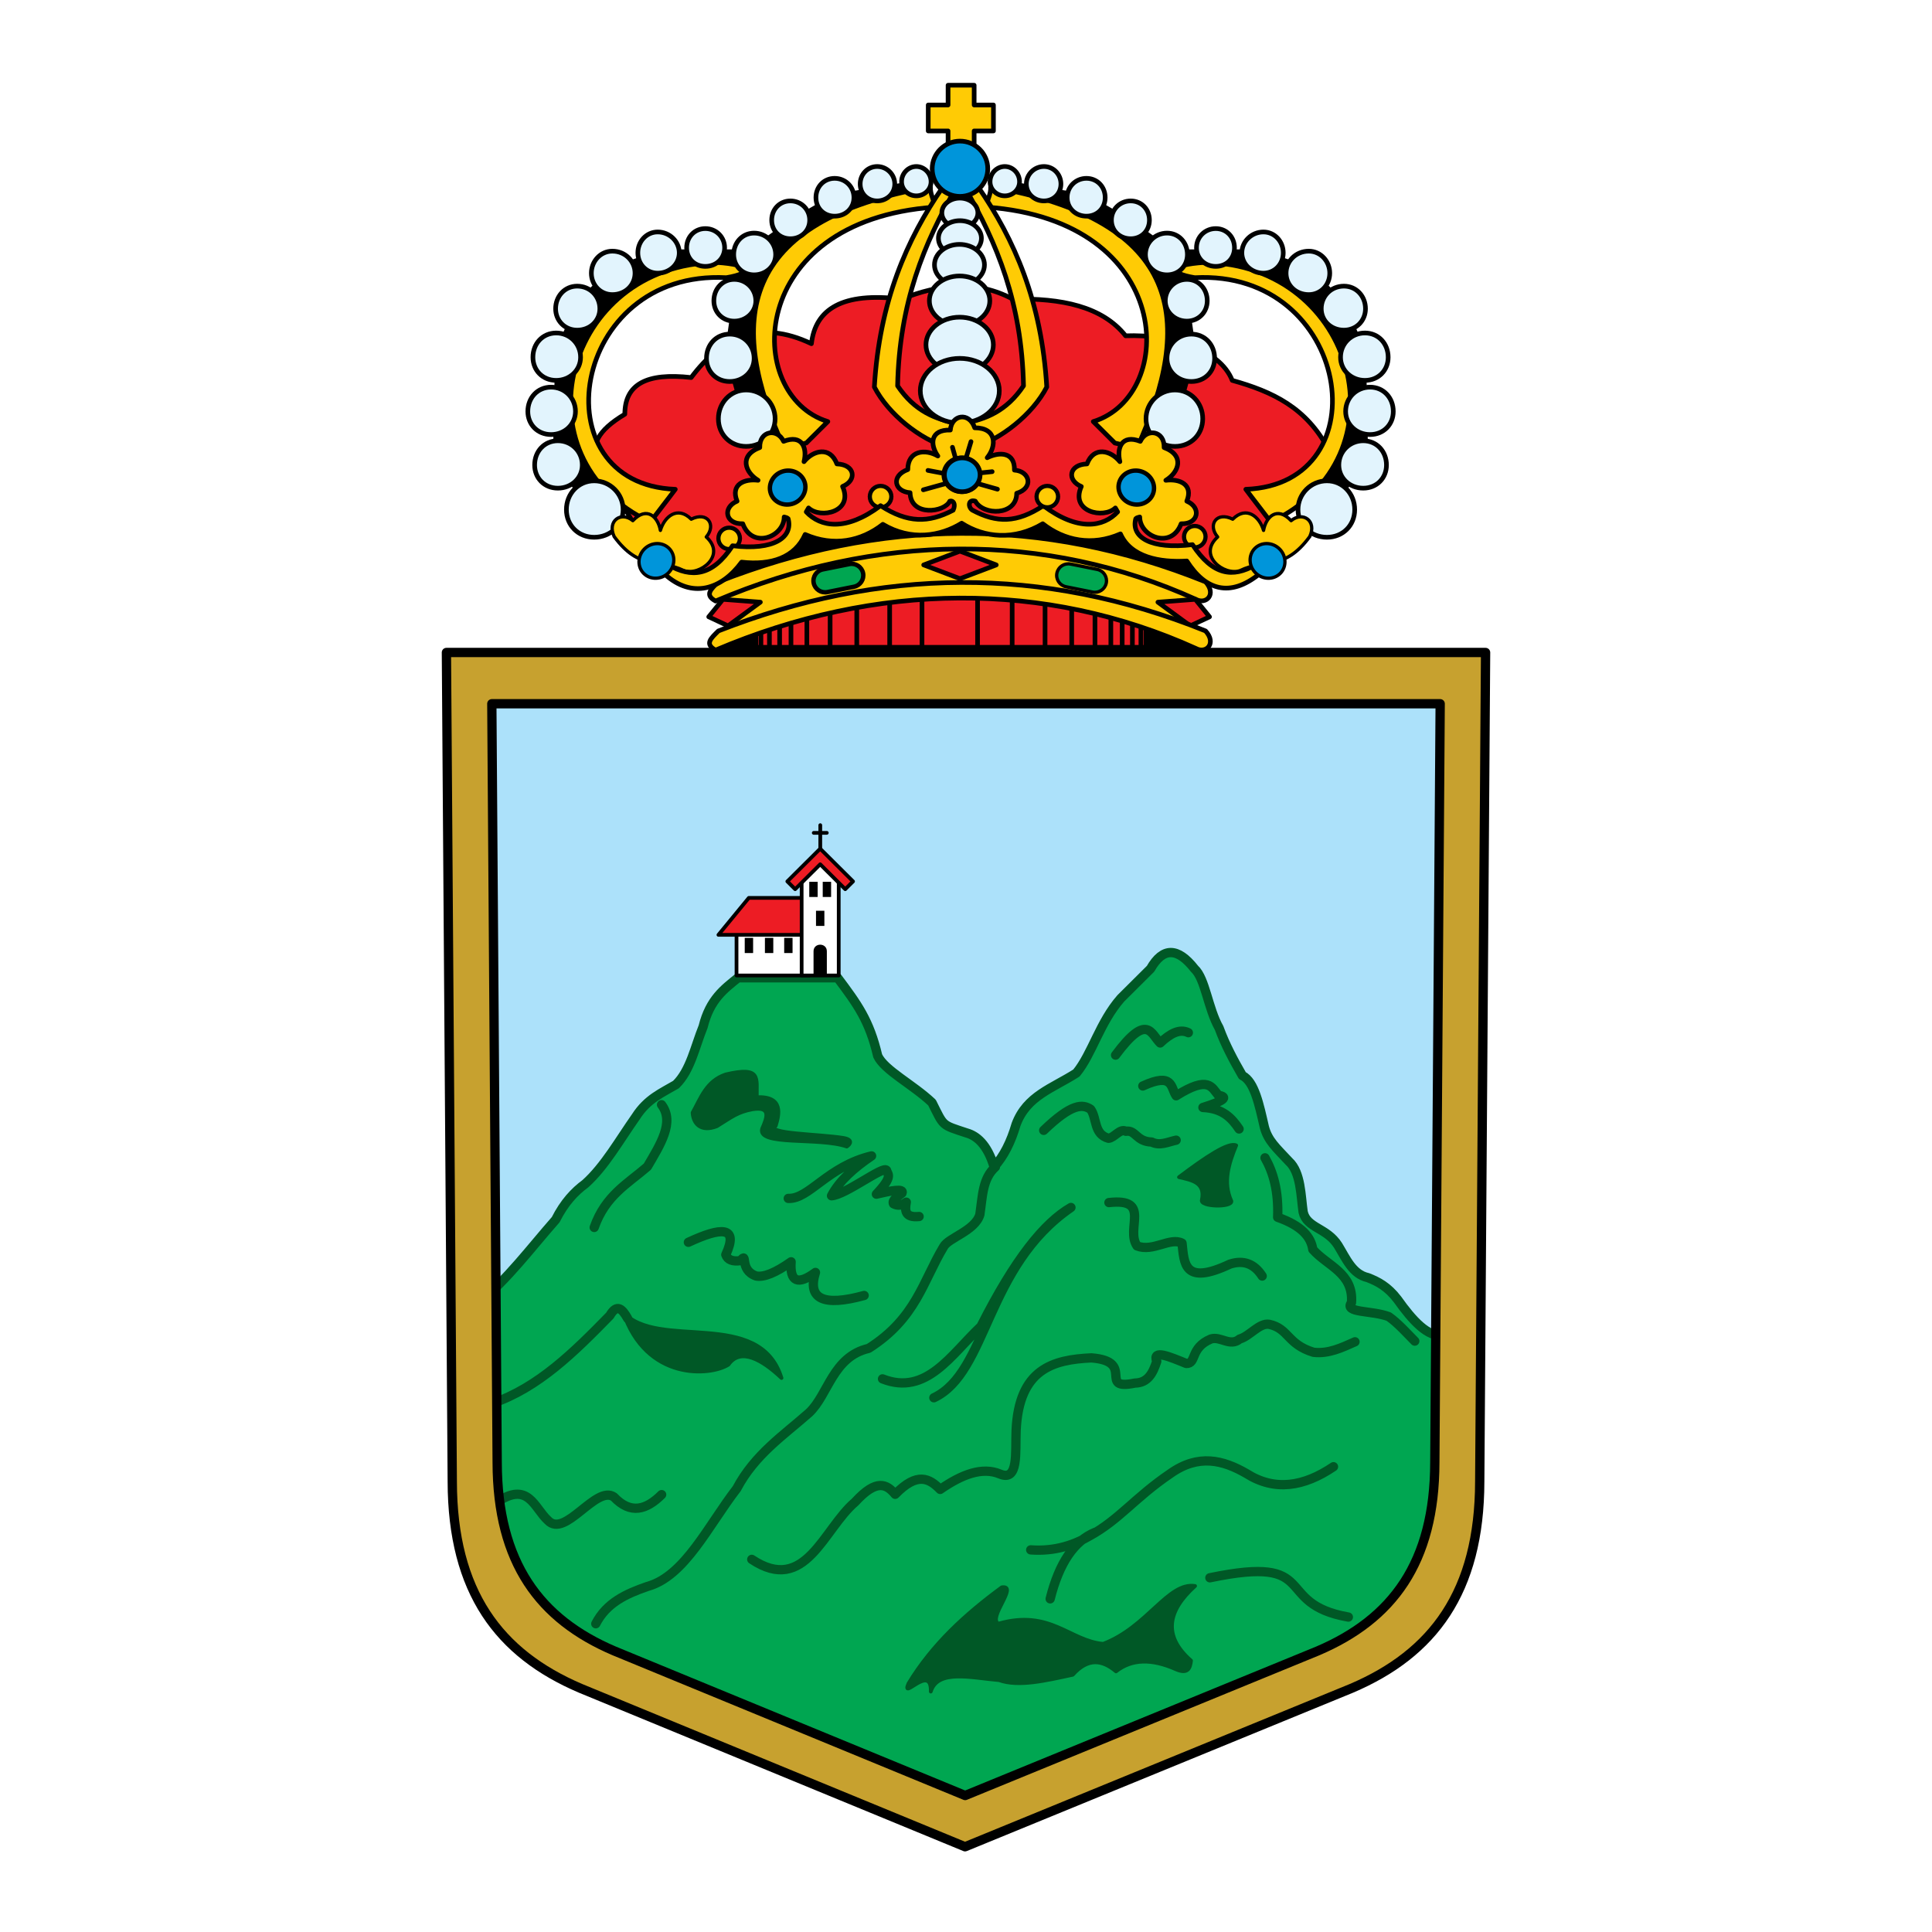 <?xml version="1.0" encoding="utf-8"?>
<!-- Generator: Adobe Illustrator 13.0.0, SVG Export Plug-In . SVG Version: 6.00 Build 14948)  -->
<!DOCTYPE svg PUBLIC "-//W3C//DTD SVG 1.0//EN" "http://www.w3.org/TR/2001/REC-SVG-20010904/DTD/svg10.dtd">
<svg version="1.0" id="Layer_1" xmlns="http://www.w3.org/2000/svg" xmlns:xlink="http://www.w3.org/1999/xlink" x="0px" y="0px"
	 width="192.756px" height="192.756px" viewBox="0 0 192.756 192.756" enable-background="new 0 0 192.756 192.756"
	 xml:space="preserve">
<g>
	<polygon fill-rule="evenodd" clip-rule="evenodd" fill="#FFFFFF" points="0,0 192.756,0 192.756,192.756 0,192.756 0,0 	"/>
	<polygon fill-rule="evenodd" clip-rule="evenodd" fill="#ACE1FA" points="46.868,68.475 144.938,68.475 144.938,137.236 
		46.868,137.236 46.868,68.475 	"/>
	
		<path fill-rule="evenodd" clip-rule="evenodd" fill="#00A651" stroke="#005826" stroke-width="0.927" stroke-linejoin="round" stroke-miterlimit="2.613" d="
		M47.83,129.906c2.786-2.245,5.12-5.387,7.611-8.217c0.861-1.709,1.879-2.794,2.968-3.595c1.925-1.731,3.4-4.358,5.032-6.676
		c1.15-1.797,2.605-2.383,4-3.21c1.438-1.393,1.894-3.764,2.71-5.777c0.679-2.741,2.103-3.759,3.482-4.878c3.312,0,6.624,0,9.936,0
		c1.973,2.64,3.168,4.247,4,7.795c0.673,1.437,3.495,2.843,5.417,4.658c1.212,2.411,0.911,2.185,3.485,3.038
		c0.917,0.261,2.02,1.075,2.709,3.381c0.966-1.061,1.683-2.494,2.192-4.236c1.067-2.875,3.621-3.59,6.024-5.136
		c1.562-1.904,2.326-5.05,4.426-7.446c0.989-0.983,1.979-1.968,2.968-2.952c1.234-2.158,2.696-2.158,4.387,0
		c1.074,0.986,1.351,3.978,2.451,5.905c0.631,1.726,1.462,3.252,2.322,4.75c1.212,0.597,1.682,2.917,2.194,5.136
		c0.36,1.369,1.177,2.058,2.451,3.427c1.203,1.091,1.189,3.47,1.419,5.046c0.357,1.623,2.357,1.554,3.483,3.338
		c0.806,1.312,1.43,2.867,2.968,3.21c0.989,0.385,1.979,0.885,2.968,2.183c1.506,2.122,3.009,3.747,4.515,3.594
		c0.388,1.241,0.774,2.482,1.161,3.724c0,4.579,0,9.158,0,13.737c-2.229,9.561-6.576,12.806-11.224,15.149l-38.062,15.79
		c-13.677-5.734-27.352-11.469-41.029-17.203c-2.537-3.938-5.075-7.874-7.612-11.812C47.4,145.056,47.615,137.48,47.83,129.906
		L47.83,129.906z"/>
	
		<path fill="none" stroke="#005826" stroke-width="0.927" stroke-linecap="round" stroke-linejoin="round" stroke-miterlimit="2.613" d="
		M59.442,162.001c1.072-2.1,3.052-2.997,5.16-3.723c3.715-1.021,6.073-6.092,8.903-9.757c1.811-3.417,4.65-5.3,7.225-7.575
		c1.92-1.812,2.345-5.582,5.936-6.419c4.737-3.008,5.404-6.692,7.482-10.143c0.471-0.887,3.143-1.592,3.613-3.209
		c0.273-1.841,0.26-3.596,1.549-4.75"/>
	
		<path fill-rule="evenodd" clip-rule="evenodd" fill="#005826" stroke="#005826" stroke-width="0.371" stroke-linejoin="round" stroke-miterlimit="2.613" d="
		M90.638,167.965c2.375-3.924,5.673-6.927,9.308-9.598c1.731-0.27-1.432,3.05-0.338,3.625c5.166-1.479,7.111,1.716,10.454,2.013
		c4.424-1.684,6.47-6.192,9.173-5.771c-2.749,2.483-3.232,4.967-0.405,7.449c-0.088,0.763-0.312,1.368-1.483,0.873
		c-2.451-1.096-4.451-1.029-6.003,0.201c-1.359-1.142-2.775-1.387-4.315,0.335c-2.681,0.579-5.406,1.237-7.352,0.537
		c-2.798-0.24-6.125-1.101-6.812,1.141C92.953,165.885,89.85,169.776,90.638,167.965L90.638,167.965z"/>
	
		<path fill-rule="evenodd" clip-rule="evenodd" fill="#005826" stroke="#005826" stroke-width="0.371" stroke-linejoin="round" stroke-miterlimit="2.613" d="
		M117.627,117.445c2.686-2.029,4.949-3.534,5.709-3.169c-0.764,1.854-1.326,3.707-0.481,5.561c0.083,0.652-3.173,0.577-2.944-0.119
		C120.273,117.953,118.898,117.745,117.627,117.445L117.627,117.445z"/>
	
		<path fill-rule="evenodd" clip-rule="evenodd" fill="#005826" stroke="#005826" stroke-width="0.371" stroke-linejoin="round" stroke-miterlimit="2.613" d="
		M72.4,107.197c-1.929,0.653-2.476,2.337-3.301,3.814c0.063,1.081,0.806,1.983,2.426,1.353c1.489-0.922,2.055-1.413,3.543-1.689
		c1.863-0.303,1.476,0.787,0.971,1.932c-0.518,1.771,5.673,0.829,8.444,1.786c0.358-0.231,0.659-0.698-0.349-0.863
		c-2.387-0.389-7.868-0.416-6.736-1.213c0.338-1.114,0.805-2.972-1.893-2.85C75.466,107.563,75.99,106.349,72.4,107.197
		L72.4,107.197z"/>
	
		<path fill="none" stroke="#005826" stroke-width="0.927" stroke-linecap="round" stroke-linejoin="round" stroke-miterlimit="2.613" d="
		M49.494,149.938c3.228-2.257,3.796,0.514,5.174,1.755c1.707,1.818,4.797-3.566,6.582-2.34c1.675,1.765,3.243,1.277,4.762-0.234"/>
	
		<path fill-rule="evenodd" clip-rule="evenodd" fill="#005826" stroke="#005826" stroke-width="0.371" stroke-linejoin="round" stroke-miterlimit="2.613" d="
		M62.155,130.882c3.42,3.916,13.637-0.491,15.817,6.605c-1.954-1.854-4.097-3.05-5.296-1.335
		C70.898,137.296,64.465,137.837,62.155,130.882L62.155,130.882z"/>
	
		<path fill="none" stroke="#005826" stroke-width="0.927" stroke-linecap="round" stroke-linejoin="round" stroke-miterlimit="2.613" d="
		M49.095,140.023c4.628-1.578,8.206-5.142,11.75-8.77c0.726-1.247,1.262-0.617,1.771,0.281 M78.645,119.565
		c2.074,0.097,3.916-3.186,8.312-4.241c-1.767,1.201-3.224,2.491-3.996,3.977c1.387-0.083,5.154-3.012,5.488-2.545
		c0.118,0.455,0.69,0.572-1.011,2.386c1.494-0.354,2.774-0.603,2.557-0.106c-0.435,0.354-1.023,0.707-0.852,1.062
		c0.426,0.229,0.852,0.176,1.278-0.16c-0.162,0.851-0.128,1.575,1.279,1.433 M68.68,123.943c3.249-1.513,5.066-1.65,3.733,1.238
		c0.177,0.512,0.671,0.708,1.48,0.59c0.755-0.946-0.187,0.924,1.54,1.533c0.772,0.157,1.937-0.315,3.497-1.415
		c-0.139,2.004,0.671,2.357,2.429,1.062c-0.829,2.652,0.79,3.419,4.858,2.298 M59.284,122.462c1.116-3.192,3.355-4.372,5.306-6.066
		c1.288-2.203,2.736-4.435,1.412-6.179 M104.13,112.776c2.801-2.7,3.892-2.64,4.687-2.098c0.646,0.92,0.289,2.479,1.78,2.891
		c0.578-0.05,1.156-1.023,1.734-0.7c0.98-0.167,1.021,1.027,2.576,1.073c0.812,0.414,1.624-0.015,2.437-0.187 M114.018,108.348
		c3.062-1.401,2.764,0.168,3.326,0.979c3.271-2.057,3.542-0.83,4.218-0.047c1.021,0.16,0.555,0.556-1.546,1.213
		c1.985,0.091,2.875,1.055,3.607,2.145 M111.3,105.27c3.183-4.283,3.533-2.102,4.45-1.212c0.993-0.94,1.945-1.454,2.812-1.026
		 M126.209,115.515c0.839,1.479,1.361,3.336,1.264,5.933c2.432,0.861,3.32,1.978,3.507,3.211c1.442,1.646,4.074,2.34,3.858,5.305
		c-0.792,1.05,2.003,0.751,3.718,1.396c0.936,0.658,1.847,1.696,2.595,2.443 M88.05,137.57c4.385,1.734,6.873-2.471,9.821-5.235
		c3.391-6.723,6.336-10.353,8.978-11.865c-8.562,5.892-8.278,16.441-13.678,18.985 M110.637,119.981
		c4.274-0.479,1.622,2.61,2.806,4.327c1.598,0.62,3.293-0.893,4.489-0.279c0.22,2.004,0.164,4.269,4.771,2.094
		c1.357-0.441,2.432-0.046,3.227,1.188 M75.004,155.579c5.352,3.571,7.147-3.032,10.31-5.724c2.155-2.357,3.159-1.773,3.999-0.768
		c2.2-2.265,3.415-1.588,4.489-0.488c2.15-1.49,4.186-2.28,5.962-1.536c1.885,0.791,1.524-2.141,1.613-4.327
		c0.272-6.156,3.666-7.082,7.506-7.26c4.495,0.345,0.558,3.288,4.349,2.514c1.312-0.021,1.803-1.022,2.175-2.165
		c-0.462-1.235,1.308-0.453,2.945,0.21c1.055,0.029,0.354-1.562,2.456-2.442c0.959-0.311,1.917,0.804,2.875,0
		c0.982-0.269,1.965-1.636,2.947-1.466c1.961,0.426,1.783,1.986,4.419,2.792c1.511,0.173,2.818-0.461,4.138-1.048 M102.834,154.631
		c2.304,0.17,4.454-0.417,6.453-1.763c-2.112,0.854-3.616,3.068-4.511,6.648 M108.659,153.267c3.028-1.651,4.527-3.82,8.109-6.251
		c2.803-1.981,5.248-1.355,7.594,0c2.812,1.786,5.715,1.321,8.68-0.682 M120.708,157.415c11.195-2.331,6.149,2.574,13.818,3.92"/>
	
		<path fill-rule="evenodd" clip-rule="evenodd" fill="#C7A12F" stroke="#000000" stroke-width="0.927" stroke-linejoin="round" stroke-miterlimit="2.613" d="
		M134.844,168.442c8.114-3.466,12.771-9.604,12.789-20.631l0.584-82.713c-34.56,0-69.117,0-103.678,0l0.584,82.713
		c0.017,11.027,4.675,17.165,12.789,20.631l38.372,15.81L134.844,168.442L134.844,168.442z M131.482,164.71
		c7.404-3.162,11.656-8.764,11.671-18.827l0.534-75.671c-31.54,0-63.079,0-94.618,0l0.534,75.671
		c0.015,10.063,4.266,15.665,11.671,18.827l35.02,14.429L131.482,164.71L131.482,164.71z"/>
	
		<polygon fill-rule="evenodd" clip-rule="evenodd" fill="#FFFFFF" stroke="#000000" stroke-width="0.371" stroke-linejoin="round" stroke-miterlimit="2.613" points="
		80.728,97.324 73.483,97.324 73.483,92.608 80.728,92.608 80.728,97.324 	"/>
	<polygon fill-rule="evenodd" clip-rule="evenodd" points="74.303,93.572 75.138,93.572 75.138,95.085 74.303,95.085 74.303,93.572 
			"/>
	<polygon fill-rule="evenodd" clip-rule="evenodd" points="76.316,93.572 77.151,93.572 77.151,95.085 76.316,95.085 76.316,93.572 
			"/>
	<polygon fill-rule="evenodd" clip-rule="evenodd" points="78.239,93.572 79.073,93.572 79.073,95.085 78.239,95.085 78.239,93.572 
			"/>
	
		<polygon fill-rule="evenodd" clip-rule="evenodd" fill="#ED1C24" stroke="#000000" stroke-width="0.371" stroke-linejoin="round" stroke-miterlimit="2.613" points="
		80.026,93.27 71.678,93.27 74.709,89.583 80.026,89.583 80.026,93.27 	"/>
	
		<polygon fill-rule="evenodd" clip-rule="evenodd" fill="#FFFFFF" stroke="#000000" stroke-width="0.371" stroke-linejoin="round" stroke-miterlimit="2.613" points="
		79.98,97.323 83.68,97.323 83.68,87.103 81.797,85.994 79.98,87.071 79.98,97.323 	"/>
	<polygon fill-rule="evenodd" clip-rule="evenodd" points="81.413,90.867 82.248,90.867 82.248,92.379 81.413,92.379 81.413,90.867 
			"/>
	<path fill-rule="evenodd" clip-rule="evenodd" d="M82.494,94.907v2.354h-1.327v-2.354C81.167,94.033,82.494,94.033,82.494,94.907
		L82.494,94.907z"/>
	<polygon fill-rule="evenodd" clip-rule="evenodd" points="80.741,87.979 81.577,87.979 81.577,89.492 80.741,89.492 80.741,87.979 
			"/>
	<polygon fill-rule="evenodd" clip-rule="evenodd" points="82.084,87.979 82.919,87.979 82.919,89.492 82.084,89.492 82.084,87.979 
			"/>
	
		<path fill="none" stroke="#000000" stroke-width="0.371" stroke-linecap="round" stroke-linejoin="round" stroke-miterlimit="2.613" d="
		M81.839,85.369v-3.043 M81.188,83.094h1.302"/>
	
		<polygon fill-rule="evenodd" clip-rule="evenodd" fill="#ED1C24" stroke="#000000" stroke-width="0.371" stroke-linejoin="round" stroke-miterlimit="2.613" points="
		81.831,84.676 85.109,87.938 84.329,88.715 81.831,86.23 79.332,88.715 78.552,87.938 81.831,84.676 	"/>
	
		<path fill-rule="evenodd" clip-rule="evenodd" fill="#ED1C24" stroke="#000000" stroke-width="0.463" stroke-linejoin="round" stroke-miterlimit="2.613" d="
		M59.509,45.945c-0.454-1.52,0-2.928,2.829-4.617c0-2.983,2.15-4.166,6.621-3.659c2.999-3.998,6.789-5.856,11.996-3.378
		c0.395-3.435,3.055-5.181,8.996-4.448c3.792-1.521,7.526-1.915,11.09,0c4.867-0.113,8.94,0.731,11.26,3.66
		c4.471-0.169,9.394,1.295,10.639,4.448c4.017,1.125,7.411,2.702,9.618,6.925c-1.754,1.689-3.451,3.378-5.148,5.124
		c0,0.957,0,1.971,0,2.984l-6.508,4.673l-49.566-0.056l-6.223-2.14C63.242,52.251,61.375,49.099,59.509,45.945L59.509,45.945z"/>
	
		<path fill-rule="evenodd" clip-rule="evenodd" fill="#ED1C24" stroke="#000000" stroke-width="0.463" stroke-linejoin="round" stroke-miterlimit="2.613" d="
		M71.447,64.582c16.014,0,32.083,0,48.153,0c-5.149-3.435-13.015-5.236-23.143-5.687C87.517,58.896,79.143,60.697,71.447,64.582
		L71.447,64.582z"/>
	
		<path fill="none" stroke="#000000" stroke-width="0.463" stroke-linecap="round" stroke-linejoin="round" stroke-miterlimit="2.613" d="
		M97.532,64.863v-5.63 M100.984,64.863v-5.63 M104.266,64.863v-5.18 M106.925,64.863V60.19 M109.245,64.863v-3.716 M110.829,64.863
		v-3.772 M111.961,64.863v-3.772 M112.979,64.863V61.71 M113.828,64.863v-2.872 M114.338,64.863v-2.872"/>
	
		<polygon fill-rule="evenodd" clip-rule="evenodd" stroke="#000000" stroke-width="0.463" stroke-linejoin="round" stroke-miterlimit="2.613" points="
		118.129,64.02 114.678,62.386 114.678,64.863 117.902,64.863 118.129,64.02 	"/>
	
		<path fill-rule="evenodd" clip-rule="evenodd" fill="#FFCB05" stroke="#000000" stroke-width="0.463" stroke-linejoin="round" stroke-miterlimit="2.613" d="
		M72.635,63.399c-0.226-1.407-0.452-2.814-0.735-4.222c15.673-6.813,31.403-7.151,47.473,0c-0.339,1.294-0.679,2.59-1.018,3.829
		C103.021,57.488,87.8,57.601,72.635,63.399L72.635,63.399z"/>
	
		<path fill-rule="evenodd" clip-rule="evenodd" stroke="#000000" stroke-width="0.463" stroke-linejoin="round" stroke-miterlimit="2.613" d="
		M71.561,58.952l-0.736-1.633l2.66-1.914l4.13-0.563l2.49-2.478l4.13,1.182l3.848-1.802l3.678,1.014l4.414-1.407l3.848,1.577
		l4.073-1.296l4.413,1.746l4.131-0.845l2.83,2.59l3.395,0.282l2.32,2.478l-1.358,1.239C102.907,52.309,86.894,52.477,71.561,58.952
		L71.561,58.952z"/>
	
		<path fill-rule="evenodd" clip-rule="evenodd" stroke="#000000" stroke-width="0.463" stroke-linejoin="round" stroke-miterlimit="2.613" d="
		M58.773,50.394c-1.132-1.464-2.264-2.928-3.395-4.449c0.113-3.603,0.169-7.207,0.226-10.866c0.736-1.633,1.471-3.322,2.149-5.011
		c1.189-1.07,2.377-2.196,3.566-3.322c1.527-0.507,3.111-1.07,4.696-1.633c3.056,0,6.111,0,9.167,0
		c-0.792,1.746-1.527,3.491-2.263,5.236c0.339-2.477-0.68-3.49-3.112-3.209c-6.394,0.62-10.411,4.449-12.053,11.43
		c0,3.66,1.189,6.925,3.735,9.684C60.583,48.986,59.678,49.718,58.773,50.394L58.773,50.394z"/>
	
		<path fill-rule="evenodd" clip-rule="evenodd" stroke="#000000" stroke-width="0.463" stroke-linejoin="round" stroke-miterlimit="2.613" d="
		M132.896,50.394c1.132-1.464,2.263-2.928,3.395-4.449c-0.112-3.603-0.17-7.207-0.226-10.866c-0.735-1.633-1.472-3.322-2.15-5.011
		c-1.188-1.07-2.377-2.196-3.565-3.322c-1.526-0.507-3.111-1.07-4.696-1.633c-3.056,0-6.11,0-9.166,0
		c0.792,1.746,1.527,3.491,2.263,5.236c-0.339-2.477,0.68-3.49,3.112-3.209c6.395,0.62,10.411,4.449,12.053,11.43
		c0,3.66-1.188,6.925-3.735,9.684C131.086,48.986,131.991,49.718,132.896,50.394L132.896,50.394z"/>
	
		<polygon fill-rule="evenodd" clip-rule="evenodd" fill="#FFCB05" stroke="#000000" stroke-width="0.463" stroke-linejoin="round" stroke-miterlimit="2.613" points="
		97.192,10.475 97.192,8.504 94.589,8.504 94.589,10.475 92.61,10.475 92.61,13.064 94.589,13.064 94.589,14.979 97.192,14.979 
		97.192,13.064 99.116,13.064 99.116,10.475 97.192,10.475 	"/>
	
		<path fill-rule="evenodd" clip-rule="evenodd" fill="#FFCB05" stroke="#000000" stroke-width="0.463" stroke-linejoin="round" stroke-miterlimit="2.613" d="
		M72.466,27.704c-15.56-0.844-18.785,20.606-5.092,21.113c-0.792,1.07-1.642,2.14-2.49,3.266c-13.693-6.419-8.544-25.731,6.62-25.9
		C75.013,26.408,75.182,27.253,72.466,27.704L72.466,27.704z"/>
	
		<path fill-rule="evenodd" clip-rule="evenodd" fill="#FFCB05" stroke="#000000" stroke-width="0.463" stroke-linejoin="round" stroke-miterlimit="2.613" d="
		M119.203,27.704c15.562-0.844,18.785,20.606,5.093,21.113c0.792,1.07,1.642,2.14,2.489,3.266c13.694-6.419,8.545-25.731-6.62-25.9
		C116.657,26.408,116.487,27.253,119.203,27.704L119.203,27.704z"/>
	
		<path fill-rule="evenodd" clip-rule="evenodd" fill="#E2F4FD" stroke="#000000" stroke-width="0.463" stroke-linejoin="round" stroke-miterlimit="2.613" d="
		M70.373,22.805c1.074,0,1.924,0.844,1.924,1.915c0,1.07-0.85,1.858-1.924,1.858c-1.075,0-1.867-0.788-1.867-1.858
		C68.505,23.649,69.297,22.805,70.373,22.805L70.373,22.805z M65.62,23.143c1.188,0,2.15,0.958,2.15,2.083s-0.962,2.027-2.15,2.027
		c-1.132,0-1.981-0.901-1.981-2.027S64.488,23.143,65.62,23.143L65.62,23.143z M61.093,25.058c1.301,0,2.263,1.013,2.263,2.196
		c0,1.182-0.962,2.139-2.263,2.139c-1.188,0-2.094-0.957-2.094-2.139C59,26.071,59.905,25.058,61.093,25.058L61.093,25.058z
		 M57.584,28.548c1.301,0,2.263,1.013,2.263,2.252c0,1.183-0.962,2.139-2.263,2.139c-1.244,0-2.15-0.957-2.15-2.139
		C55.434,29.562,56.34,28.548,57.584,28.548L57.584,28.548z M55.491,33.222c1.358,0,2.433,1.07,2.433,2.42
		c0,1.294-1.075,2.309-2.433,2.309c-1.358,0-2.321-1.015-2.321-2.309C53.17,34.292,54.133,33.222,55.491,33.222L55.491,33.222z
		 M54.982,38.626c1.358,0,2.433,1.07,2.433,2.421c0,1.295-1.075,2.309-2.433,2.309c-1.358,0-2.32-1.014-2.32-2.309
		C52.662,39.696,53.624,38.626,54.982,38.626L54.982,38.626z M55.661,43.975c1.358,0,2.434,1.07,2.434,2.421
		c0,1.295-1.076,2.309-2.434,2.309s-2.32-1.014-2.32-2.309C53.34,45.045,54.302,43.975,55.661,43.975L55.661,43.975z M59.282,47.972
		c1.584,0,2.886,1.295,2.886,2.872c0,1.576-1.302,2.759-2.886,2.759c-1.583,0-2.772-1.183-2.772-2.759
		C56.51,49.268,57.698,47.972,59.282,47.972L59.282,47.972z"/>
	
		<path fill-rule="evenodd" clip-rule="evenodd" fill="#E2F4FD" stroke="#000000" stroke-width="0.463" stroke-linejoin="round" stroke-miterlimit="2.613" d="
		M121.297,22.805c-1.075,0-1.924,0.844-1.924,1.915c0,1.07,0.849,1.858,1.924,1.858s1.867-0.788,1.867-1.858
		C123.164,23.649,122.372,22.805,121.297,22.805L121.297,22.805z M126.05,23.143c-1.188,0-2.15,0.958-2.15,2.083
		s0.962,2.027,2.15,2.027c1.132,0,1.98-0.901,1.98-2.027S127.182,23.143,126.05,23.143L126.05,23.143z M130.577,25.058
		c-1.303,0-2.265,1.013-2.265,2.196c0,1.182,0.962,2.139,2.265,2.139c1.188,0,2.093-0.957,2.093-2.139
		C132.67,26.071,131.765,25.058,130.577,25.058L130.577,25.058z M134.085,28.548c-1.302,0-2.264,1.013-2.264,2.252
		c0,1.183,0.962,2.139,2.264,2.139c1.245,0,2.15-0.957,2.15-2.139C136.235,29.562,135.33,28.548,134.085,28.548L134.085,28.548z
		 M136.179,33.222c-1.358,0-2.434,1.07-2.434,2.42c0,1.294,1.075,2.309,2.434,2.309c1.357,0,2.319-1.015,2.319-2.309
		C138.498,34.292,137.536,33.222,136.179,33.222L136.179,33.222z M136.688,38.626c-1.357,0-2.434,1.07-2.434,2.421
		c0,1.295,1.076,2.309,2.434,2.309s2.32-1.014,2.32-2.309C139.008,39.696,138.045,38.626,136.688,38.626L136.688,38.626z
		 M136.009,43.975c-1.358,0-2.433,1.07-2.433,2.421c0,1.295,1.074,2.309,2.433,2.309c1.357,0,2.32-1.014,2.32-2.309
		C138.329,45.045,137.366,43.975,136.009,43.975L136.009,43.975z M132.388,47.972c-1.585,0-2.887,1.295-2.887,2.872
		c0,1.576,1.302,2.759,2.887,2.759c1.584,0,2.771-1.183,2.771-2.759C135.159,49.268,133.972,47.972,132.388,47.972L132.388,47.972z"
		/>
	
		<path fill-rule="evenodd" clip-rule="evenodd" stroke="#000000" stroke-width="0.463" stroke-linejoin="round" stroke-miterlimit="2.613" d="
		M74.39,41.948l-1.867-6.587l0.848-5.968l1.415-4.279l4.299-3.096l4.188-2.421l8.769-1.463l0.396,2.534
		c-13.75-0.62-19.124,10.021-13.976,20.438L74.39,41.948L74.39,41.948z"/>
	
		<path fill-rule="evenodd" clip-rule="evenodd" stroke="#000000" stroke-width="0.463" stroke-linejoin="round" stroke-miterlimit="2.613" d="
		M117.279,41.948l1.867-6.587l-0.848-5.968l-1.416-4.279l-4.299-3.096l-4.188-2.421l-8.771-1.463l-0.396,2.534
		c13.75-0.62,19.126,10.021,13.977,20.438L117.279,41.948L117.279,41.948z"/>
	
		<path fill-rule="evenodd" clip-rule="evenodd" fill="#FFCB05" stroke="#000000" stroke-width="0.463" stroke-linejoin="round" stroke-miterlimit="2.613" d="
		M80.443,44.2c0.68-0.675,1.416-1.407,2.151-2.14c-8.432-2.59-8.205-20.043,10.637-21.395c0-0.733-0.452-1.239-0.397-2.028
		c-19.35,3.379-20.312,13.513-14.597,26.069C78.973,44.538,79.708,44.369,80.443,44.2L80.443,44.2z"/>
	
		<path fill-rule="evenodd" clip-rule="evenodd" fill="#FFCB05" stroke="#000000" stroke-width="0.463" stroke-linejoin="round" stroke-miterlimit="2.613" d="
		M111.226,44.2c-0.68-0.675-1.415-1.407-2.15-2.14c8.431-2.59,8.204-20.043-10.638-21.395c0-0.733,0.453-1.239,0.396-2.028
		c19.351,3.379,20.312,13.513,14.598,26.069C112.696,44.538,111.961,44.369,111.226,44.2L111.226,44.2z"/>
	
		<path fill-rule="evenodd" clip-rule="evenodd" fill="#E2F4FD" stroke="#000000" stroke-width="0.463" stroke-linejoin="round" stroke-miterlimit="2.613" d="
		M91.421,16.612c0.791,0,1.471,0.675,1.471,1.521c0,0.788-0.68,1.407-1.471,1.407c-0.792,0-1.472-0.62-1.472-1.407
		C89.95,17.287,90.629,16.612,91.421,16.612L91.421,16.612z M87.517,16.612c0.962,0,1.754,0.789,1.754,1.745
		c0,0.957-0.792,1.689-1.754,1.689s-1.697-0.732-1.697-1.689C85.819,17.4,86.555,16.612,87.517,16.612L87.517,16.612z
		 M83.274,17.794c1.075,0,1.923,0.844,1.923,1.915c0,1.07-0.848,1.858-1.923,1.858c-1.076,0-1.868-0.788-1.868-1.858
		C81.406,18.638,82.198,17.794,83.274,17.794L83.274,17.794z M78.86,20.046c1.075,0,1.922,0.844,1.922,1.914
		s-0.848,1.858-1.922,1.858c-1.076,0-1.868-0.788-1.868-1.858S77.784,20.046,78.86,20.046L78.86,20.046z M75.239,23.256
		c1.188,0,2.149,0.957,2.149,2.139c0,1.126-0.962,2.027-2.149,2.027c-1.188,0-2.038-0.901-2.038-2.027
		C73.201,24.212,74.051,23.256,75.239,23.256L75.239,23.256z M73.258,27.873c1.189,0,2.151,0.957,2.151,2.139
		c0,1.126-0.962,2.027-2.151,2.027c-1.188,0-2.036-0.901-2.036-2.027C71.222,28.83,72.07,27.873,73.258,27.873L73.258,27.873z
		 M72.805,33.334c1.358,0,2.434,1.069,2.434,2.421c0,1.295-1.076,2.309-2.434,2.309c-1.358,0-2.319-1.014-2.319-2.309
		C70.486,34.403,71.447,33.334,72.805,33.334L72.805,33.334z M74.447,38.908c1.583,0,2.886,1.295,2.886,2.871
		c0,1.577-1.302,2.759-2.886,2.759c-1.585,0-2.773-1.182-2.773-2.759C71.674,40.203,72.862,38.908,74.447,38.908L74.447,38.908z"/>
	
		<path fill-rule="evenodd" clip-rule="evenodd" fill="#E2F4FD" stroke="#000000" stroke-width="0.463" stroke-linejoin="round" stroke-miterlimit="2.613" d="
		M100.247,16.612c-0.792,0-1.47,0.675-1.47,1.521c0,0.788,0.678,1.407,1.47,1.407c0.793,0,1.473-0.62,1.473-1.407
		C101.72,17.287,101.04,16.612,100.247,16.612L100.247,16.612z M104.152,16.612c-0.962,0-1.755,0.789-1.755,1.745
		c0,0.957,0.793,1.689,1.755,1.689s1.697-0.732,1.697-1.689C105.85,17.4,105.114,16.612,104.152,16.612L104.152,16.612z
		 M108.396,17.794c-1.076,0-1.924,0.844-1.924,1.915c0,1.07,0.848,1.858,1.924,1.858c1.074,0,1.867-0.788,1.867-1.858
		C110.264,18.638,109.471,17.794,108.396,17.794L108.396,17.794z M112.809,20.046c-1.074,0-1.922,0.844-1.922,1.914
		s0.848,1.858,1.922,1.858c1.076,0,1.869-0.788,1.869-1.858S113.885,20.046,112.809,20.046L112.809,20.046z M116.431,23.256
		c-1.188,0-2.15,0.957-2.15,2.139c0,1.126,0.963,2.027,2.15,2.027s2.037-0.901,2.037-2.027
		C118.468,24.212,117.618,23.256,116.431,23.256L116.431,23.256z M118.411,27.873c-1.188,0-2.15,0.957-2.15,2.139
		c0,1.126,0.963,2.027,2.15,2.027c1.188,0,2.036-0.901,2.036-2.027C120.447,28.83,119.6,27.873,118.411,27.873L118.411,27.873z
		 M118.864,33.334c-1.358,0-2.434,1.069-2.434,2.421c0,1.295,1.075,2.309,2.434,2.309c1.357,0,2.32-1.014,2.32-2.309
		C121.185,34.403,120.222,33.334,118.864,33.334L118.864,33.334z M117.224,38.908c-1.585,0-2.886,1.295-2.886,2.871
		c0,1.577,1.301,2.759,2.886,2.759c1.584,0,2.772-1.182,2.772-2.759C119.996,40.203,118.808,38.908,117.224,38.908L117.224,38.908z"
		/>
	
		<path fill-rule="evenodd" clip-rule="evenodd" fill="#FFCB05" stroke="#000000" stroke-width="0.464" stroke-linejoin="round" stroke-miterlimit="2.613" d="
		M94.42,44.594c-2.547-0.748-5.771-3.221-7.186-5.983c0.509-8.517,3.225-14.731,6.846-19.967c0.397,0.057,0.848,0.115,1.302,0.115
		c-3.17,5.466-5.658,11.451-5.828,19.736c1.697,2.532,3.791,3.338,5.94,3.74C95.099,43.041,94.759,43.846,94.42,44.594L94.42,44.594
		z"/>
	
		<path fill-rule="evenodd" clip-rule="evenodd" fill="#FFCB05" stroke="#000000" stroke-width="0.464" stroke-linejoin="round" stroke-miterlimit="2.613" d="
		M97.249,44.594c2.547-0.748,5.771-3.221,7.187-5.983c-0.51-8.517-3.226-14.731-6.848-19.967c-0.396,0.057-0.848,0.115-1.301,0.115
		c3.168,5.466,5.659,11.451,5.829,19.736c-1.697,2.532-3.793,3.338-5.942,3.74C96.57,43.041,96.91,43.846,97.249,44.594
		L97.249,44.594z"/>
	
		<path fill-rule="evenodd" clip-rule="evenodd" fill="#E2F4FD" stroke="#000000" stroke-width="0.462" stroke-linejoin="round" stroke-miterlimit="2.613" d="
		M95.765,19.764c0.99,0,1.798,0.662,1.798,1.472c0,0.812-0.808,1.473-1.798,1.473c-0.989,0-1.798-0.662-1.798-1.473
		C93.967,20.426,94.775,19.764,95.765,19.764L95.765,19.764z"/>
	
		<path fill-rule="evenodd" clip-rule="evenodd" fill="#E2F4FD" stroke="#000000" stroke-width="0.462" stroke-linejoin="round" stroke-miterlimit="2.613" d="
		M95.773,22.017c1.181,0,2.144,0.789,2.144,1.756c0,0.968-0.963,1.758-2.144,1.758c-1.182,0-2.146-0.79-2.146-1.758
		C93.628,22.806,94.591,22.017,95.773,22.017L95.773,22.017z"/>
	
		<path fill-rule="evenodd" clip-rule="evenodd" fill="#E2F4FD" stroke="#000000" stroke-width="0.462" stroke-linejoin="round" stroke-miterlimit="2.613" d="
		M95.726,24.382c1.373,0,2.494,0.917,2.494,2.043s-1.121,2.043-2.494,2.043c-1.374,0-2.494-0.917-2.494-2.043
		S94.352,24.382,95.726,24.382L95.726,24.382z"/>
	
		<path fill-rule="evenodd" clip-rule="evenodd" fill="#E2F4FD" stroke="#000000" stroke-width="0.462" stroke-linejoin="round" stroke-miterlimit="2.613" d="
		M95.739,27.534c1.66,0,3.016,1.11,3.016,2.472c0,1.36-1.356,2.47-3.016,2.47c-1.662,0-3.016-1.11-3.016-2.47
		C92.723,28.645,94.077,27.534,95.739,27.534L95.739,27.534z"/>
	
		<path fill-rule="evenodd" clip-rule="evenodd" fill="#E2F4FD" stroke="#000000" stroke-width="0.462" stroke-linejoin="round" stroke-miterlimit="2.613" d="
		M95.745,31.645c1.852,0,3.362,1.238,3.362,2.754c0,1.518-1.511,2.754-3.362,2.754c-1.851,0-3.361-1.237-3.361-2.754
		C92.384,32.882,93.894,31.645,95.745,31.645L95.745,31.645z"/>
	
		<path fill-rule="evenodd" clip-rule="evenodd" fill="#0095DA" stroke="#000000" stroke-width="0.463" stroke-linejoin="round" stroke-miterlimit="2.613" d="
		M95.778,14.078c1.526,0,2.772,1.239,2.772,2.759c0,1.519-1.246,2.758-2.772,2.758c-1.528,0-2.773-1.239-2.773-2.758
		C93.005,15.317,94.25,14.078,95.778,14.078L95.778,14.078z"/>
	
		<path fill="none" stroke="#000000" stroke-width="0.435" stroke-linecap="round" stroke-linejoin="round" stroke-miterlimit="2.613" d="
		M80.373,48.929l2.055-0.146 M80.257,47.841l1.075-0.521 M78.419,47.045l-0.104-1.823 M77.489,47.382l-0.717-1.002 M76.928,49.114
		l-1.659,0.269 M77.395,50.007L75.5,51.358 M111.578,48.929l-2.054-0.146 M111.695,47.841l-1.074-0.521 M113.532,47.045l0.105-1.823
		 M114.463,47.382l0.718-1.002 M115.025,49.114l1.657,0.269 M114.557,50.007l1.896,1.351"/>
	
		<path fill-rule="evenodd" clip-rule="evenodd" fill="#FFCB05" stroke="#000000" stroke-width="0.328" stroke-linejoin="round" stroke-miterlimit="2.613" d="
		M61.276,53.533c-0.733-1.565,0.703-2.553,1.861-1.586c1.403-1.484,2.512-0.38,2.751,0.971c0.398-1.368,1.701-2.488,3.076-1.119
		c1.613-0.811,2.533,0.569,1.5,1.773c2.045,1.849-0.646,3.909-2.225,3.361C65.68,55.685,63.827,56.999,61.276,53.533L61.276,53.533z
		"/>
	
		<path fill-rule="evenodd" clip-rule="evenodd" fill="#FFCB05" stroke="#000000" stroke-width="0.418" stroke-linejoin="round" stroke-miterlimit="2.613" d="
		M72.748,52.646c0.593,0,1.076,0.48,1.076,1.069c0,0.589-0.483,1.07-1.076,1.07c-0.592,0-1.074-0.48-1.074-1.07
		C71.674,53.126,72.156,52.646,72.748,52.646L72.748,52.646z"/>
	
		<path fill-rule="evenodd" clip-rule="evenodd" fill="#FFCB05" stroke="#000000" stroke-width="0.418" stroke-linejoin="round" stroke-miterlimit="2.613" d="
		M87.856,48.479c0.593,0,1.076,0.48,1.076,1.069c0,0.589-0.483,1.07-1.076,1.07c-0.592,0-1.074-0.48-1.074-1.07
		C86.782,48.96,87.264,48.479,87.856,48.479L87.856,48.479z"/>
	
		<path fill-rule="evenodd" clip-rule="evenodd" fill="#FFCB05" stroke="#000000" stroke-width="0.418" stroke-linejoin="round" stroke-miterlimit="2.613" d="
		M119.203,52.477c0.592,0,1.075,0.48,1.075,1.069c0,0.589-0.483,1.07-1.075,1.07s-1.074-0.48-1.074-1.07
		C118.129,52.958,118.611,52.477,119.203,52.477L119.203,52.477z"/>
	
		<path fill-rule="evenodd" clip-rule="evenodd" fill="#FFCB05" stroke="#000000" stroke-width="0.463" stroke-linejoin="round" stroke-miterlimit="2.613" d="
		M71.391,59.965c16.013-6.812,32.875-6.981,47.925-0.169c1.019,0.563,2.093-0.506,0.962-1.745c-16.296-6.587-32.535-6.306-48.604,0
		C70.938,58.783,70.26,59.346,71.391,59.965L71.391,59.965z"/>
	
		<path fill-rule="evenodd" clip-rule="evenodd" fill="#E2F4FD" stroke="#000000" stroke-width="0.462" stroke-linejoin="round" stroke-miterlimit="2.613" d="
		M95.758,35.755c2.171,0,3.943,1.451,3.943,3.229c0,1.779-1.771,3.229-3.943,3.229c-2.17,0-3.94-1.45-3.94-3.229
		C91.818,37.206,93.588,35.755,95.758,35.755L95.758,35.755z"/>
	
		<polygon fill-rule="evenodd" clip-rule="evenodd" fill="#ED1C24" stroke="#000000" stroke-width="0.463" stroke-linejoin="round" stroke-miterlimit="2.613" points="
		92.157,56.362 95.777,54.989 99.396,56.362 95.777,57.735 92.157,56.362 	"/>
	
		<polygon fill-rule="evenodd" clip-rule="evenodd" fill="#ED1C24" stroke="#000000" stroke-width="0.463" stroke-linejoin="round" stroke-miterlimit="2.613" points="
		70.711,61.542 72.126,59.796 75.861,60.078 72.635,62.442 70.711,61.542 	"/>
	
		<polygon fill-rule="evenodd" clip-rule="evenodd" fill="#ED1C24" stroke="#000000" stroke-width="0.463" stroke-linejoin="round" stroke-miterlimit="2.613" points="
		120.674,61.542 119.261,59.796 115.525,60.078 118.75,62.442 120.674,61.542 	"/>
	
		<path fill-rule="evenodd" clip-rule="evenodd" fill="#00A651" stroke="#000000" stroke-width="0.44" stroke-linejoin="round" stroke-miterlimit="2.613" d="
		M82.09,56.809l2.652-0.532c0.625-0.125,1.241,0.281,1.367,0.904c0.126,0.622-0.283,1.233-0.908,1.359l-2.653,0.532
		c-0.625,0.125-1.24-0.281-1.366-0.903C81.057,57.546,81.465,56.935,82.09,56.809L82.09,56.809z"/>
	
		<path fill-rule="evenodd" clip-rule="evenodd" fill="#00A651" stroke="#000000" stroke-width="0.328" stroke-linejoin="round" stroke-miterlimit="2.613" d="
		M109.466,56.809l-2.653-0.532c-0.625-0.125-1.238,0.281-1.365,0.904c-0.126,0.622,0.282,1.233,0.908,1.359l2.652,0.532
		c0.625,0.125,1.239-0.281,1.366-0.903C110.5,57.546,110.092,56.935,109.466,56.809L109.466,56.809z"/>
	
		<path fill="none" stroke="#000000" stroke-width="0.463" stroke-linecap="round" stroke-linejoin="round" stroke-miterlimit="2.613" d="
		M91.988,64.863v-5.63 M88.762,64.863v-5.63 M85.48,64.863v-5.18 M82.821,64.863V60.19 M80.501,64.863v-3.716 M78.916,64.863v-3.772
		 M77.784,64.863v-3.772 M76.767,64.863V61.71 M75.917,64.863v-2.872 M75.409,64.863v-2.872"/>
	
		<polygon fill-rule="evenodd" clip-rule="evenodd" stroke="#000000" stroke-width="0.463" stroke-linejoin="round" stroke-miterlimit="2.613" points="
		71.618,64.02 75.068,62.386 75.068,64.863 71.843,64.863 71.618,64.02 	"/>
	
		<path fill-rule="evenodd" clip-rule="evenodd" fill="#FFCB05" stroke="#000000" stroke-width="0.463" stroke-linejoin="round" stroke-miterlimit="2.613" d="
		M71.391,64.863c16.013-6.812,32.875-6.981,47.925-0.168c1.019,0.563,2.093-0.507,0.962-1.746c-16.296-6.587-32.535-6.305-48.604,0
		C70.938,63.681,70.26,64.244,71.391,64.863L71.391,64.863z"/>
	
		<path fill-rule="evenodd" clip-rule="evenodd" fill="#FFCB05" stroke="#000000" stroke-width="0.463" stroke-linejoin="round" stroke-miterlimit="2.613" d="
		M97.022,50.9C96.57,50.619,96.57,49.774,97.306,50c0.792,1.464,4.13,1.464,4.13-0.788c1.697-0.507,1.358-2.196-0.227-2.309
		c0.057-1.801-1.472-1.857-2.716-1.238c0.961-1.182,0.961-2.984-1.245-2.984c-0.566-1.633-2.32-1.295-2.433,0.225
		c-2.036-0.056-2.036,1.464-1.245,2.59c-1.244-0.732-2.999-0.563-2.999,1.352c-1.698,0.619-1.358,2.196,0.227,2.309
		c0.057,2.42,3.452,1.97,3.96,0.844c0.339-0.113,0.623,0.281,0.339,0.901c-2.489,1.294-4.526,1.294-7.243-0.451
		c-3.451,2.59-5.997,2.139-7.413,0.62c0.058-0.113,0.17-0.281,0.227-0.394c1.188,1.126,4.526,0.394,3.395-2.14
		c1.473-0.619,1.246-2.196-0.565-2.252c-0.679-1.802-2.376-1.352-3.282-0.226c0.34-1.351-0.17-2.759-2.037-2.027
		c-0.623-1.351-2.433-1.069-2.376,0.62c-2.093,0.788-1.472,2.477-0.169,3.266c-1.358-0.169-2.773,0.394-2.095,2.083
		c-1.471,0.619-1.188,2.309,0.567,2.252c0.961,2.59,4.13,1.295,4.13-0.676c0.169,0.056,0.282,0.056,0.396,0.169
		c0.509,1.858-1.415,3.209-5.545,2.703c-2.036,3.097-4.13,3.209-6.395,1.915c-0.169,0.337-0.282,0.619-0.396,0.901
		c2.773,2.533,5.716,1.52,7.695-1.183c2.943,0.338,5.319-0.45,6.338-2.759c2.829,1.24,5.603,0.677,7.751-1.012
		c2.829,1.689,5.772,1.182,7.865-0.114c2.263,1.464,5.262,1.746,8.091,0.057c2.149,1.689,4.923,2.252,7.752,1.013
		c1.018,2.309,3.904,2.872,6.62,2.703c1.867,2.928,4.301,3.66,7.242,1.295c-0.112-0.282-0.227-0.563-0.396-0.901
		c-2.264,1.295-4.244,1.069-6.281-2.027c-4.13,0.507-6.168-0.732-5.657-2.59c0.112-0.113,0.226-0.113,0.396-0.169
		c0,1.971,3.168,3.266,4.131,0.676c1.754,0.057,2.036-1.633,0.565-2.252c0.68-1.689-0.735-2.252-2.094-2.083
		c1.301-0.789,1.924-2.478-0.17-3.266c0.058-1.689-1.754-1.971-2.376-0.62c-1.867-0.732-2.376,0.676-2.037,2.027
		c-0.905-1.126-2.603-1.576-3.282,0.226c-1.81,0.056-2.036,1.633-0.565,2.252c-1.132,2.534,2.207,3.266,3.396,2.14
		c0.056,0.113,0.17,0.281,0.226,0.394c-1.414,1.52-3.961,1.971-7.412-0.62C101.437,52.195,99.455,52.195,97.022,50.9L97.022,50.9z"
		/>
	
		<path fill-rule="evenodd" clip-rule="evenodd" fill="#0095DA" stroke="#000000" stroke-width="0.435" stroke-linejoin="round" stroke-miterlimit="2.613" d="
		M78.005,47.062c0.922-0.333,1.935,0.105,2.254,0.977c0.319,0.873-0.173,1.857-1.096,2.191c-0.924,0.334-1.936-0.104-2.254-0.977
		C76.59,48.381,77.083,47.397,78.005,47.062L78.005,47.062z"/>
	
		<path fill-rule="evenodd" clip-rule="evenodd" fill="#FFCB05" stroke="#000000" stroke-width="0.328" stroke-linejoin="round" stroke-miterlimit="2.613" d="
		M130.675,53.533c0.734-1.565-0.701-2.553-1.859-1.586c-1.403-1.484-2.514-0.38-2.751,0.971c-0.398-1.368-1.702-2.488-3.076-1.119
		c-1.613-0.811-2.533,0.569-1.502,1.773c-2.045,1.849,0.646,3.909,2.225,3.361C126.272,55.685,128.126,56.999,130.675,53.533
		L130.675,53.533z"/>
	
		<path fill-rule="evenodd" clip-rule="evenodd" fill="#0095DA" stroke="#000000" stroke-width="0.328" stroke-linejoin="round" stroke-miterlimit="2.613" d="
		M64.293,54.77c0.693-0.691,1.799-0.719,2.458-0.062c0.66,0.656,0.632,1.754-0.063,2.446c-0.693,0.691-1.797,0.719-2.458,0.062
		C63.57,56.56,63.599,55.46,64.293,54.77L64.293,54.77z"/>
	
		<path fill-rule="evenodd" clip-rule="evenodd" fill="#0095DA" stroke="#000000" stroke-width="0.328" stroke-linejoin="round" stroke-miterlimit="2.613" d="
		M127.659,54.77c-0.694-0.691-1.799-0.719-2.459-0.062c-0.658,0.656-0.631,1.754,0.063,2.446c0.694,0.691,1.799,0.719,2.459,0.062
		C128.382,56.56,128.354,55.46,127.659,54.77L127.659,54.77z"/>
	
		<path fill="none" stroke="#000000" stroke-width="0.463" stroke-linecap="round" stroke-linejoin="round" stroke-miterlimit="2.613" d="
		M97.536,48.244l1.98,0.562 M97.8,47.183l1.188-0.125 M96.348,45.809l0.529-1.748 M95.357,45.809l-0.331-1.186 M94.235,47.245
		l-1.651-0.312 M94.367,48.244l-2.246,0.624"/>
	
		<path fill-rule="evenodd" clip-rule="evenodd" stroke="#000000" stroke-width="0.463" stroke-linejoin="round" stroke-miterlimit="2.613" d="
		M95.952,45.684c0.982,0,1.783,0.758,1.783,1.686c0,0.928-0.801,1.686-1.783,1.686s-1.783-0.758-1.783-1.686
		C94.169,46.442,94.97,45.684,95.952,45.684L95.952,45.684z"/>
	
		<path fill-rule="evenodd" clip-rule="evenodd" fill="#0095DA" stroke="#000000" stroke-width="0.463" stroke-linejoin="round" stroke-miterlimit="2.613" d="
		M96.001,45.684c-0.983,0-1.782,0.758-1.782,1.686c0,0.928,0.799,1.686,1.782,1.686c0.982,0,1.783-0.758,1.783-1.686
		C97.784,46.442,96.983,45.684,96.001,45.684L96.001,45.684z"/>
	
		<path fill-rule="evenodd" clip-rule="evenodd" fill="#FFCB05" stroke="#000000" stroke-width="0.418" stroke-linejoin="round" stroke-miterlimit="2.613" d="
		M104.491,48.479c0.592,0,1.075,0.48,1.075,1.069c0,0.589-0.483,1.07-1.075,1.07s-1.074-0.48-1.074-1.07
		C103.417,48.96,103.899,48.479,104.491,48.479L104.491,48.479z"/>
	
		<path fill-rule="evenodd" clip-rule="evenodd" fill="#0095DA" stroke="#000000" stroke-width="0.435" stroke-linejoin="round" stroke-miterlimit="2.613" d="
		M113.948,47.062c-0.923-0.333-1.936,0.105-2.255,0.977c-0.319,0.873,0.174,1.857,1.096,2.191s1.937-0.104,2.254-0.977
		C115.362,48.381,114.87,47.397,113.948,47.062L113.948,47.062z"/>
</g>
</svg>
